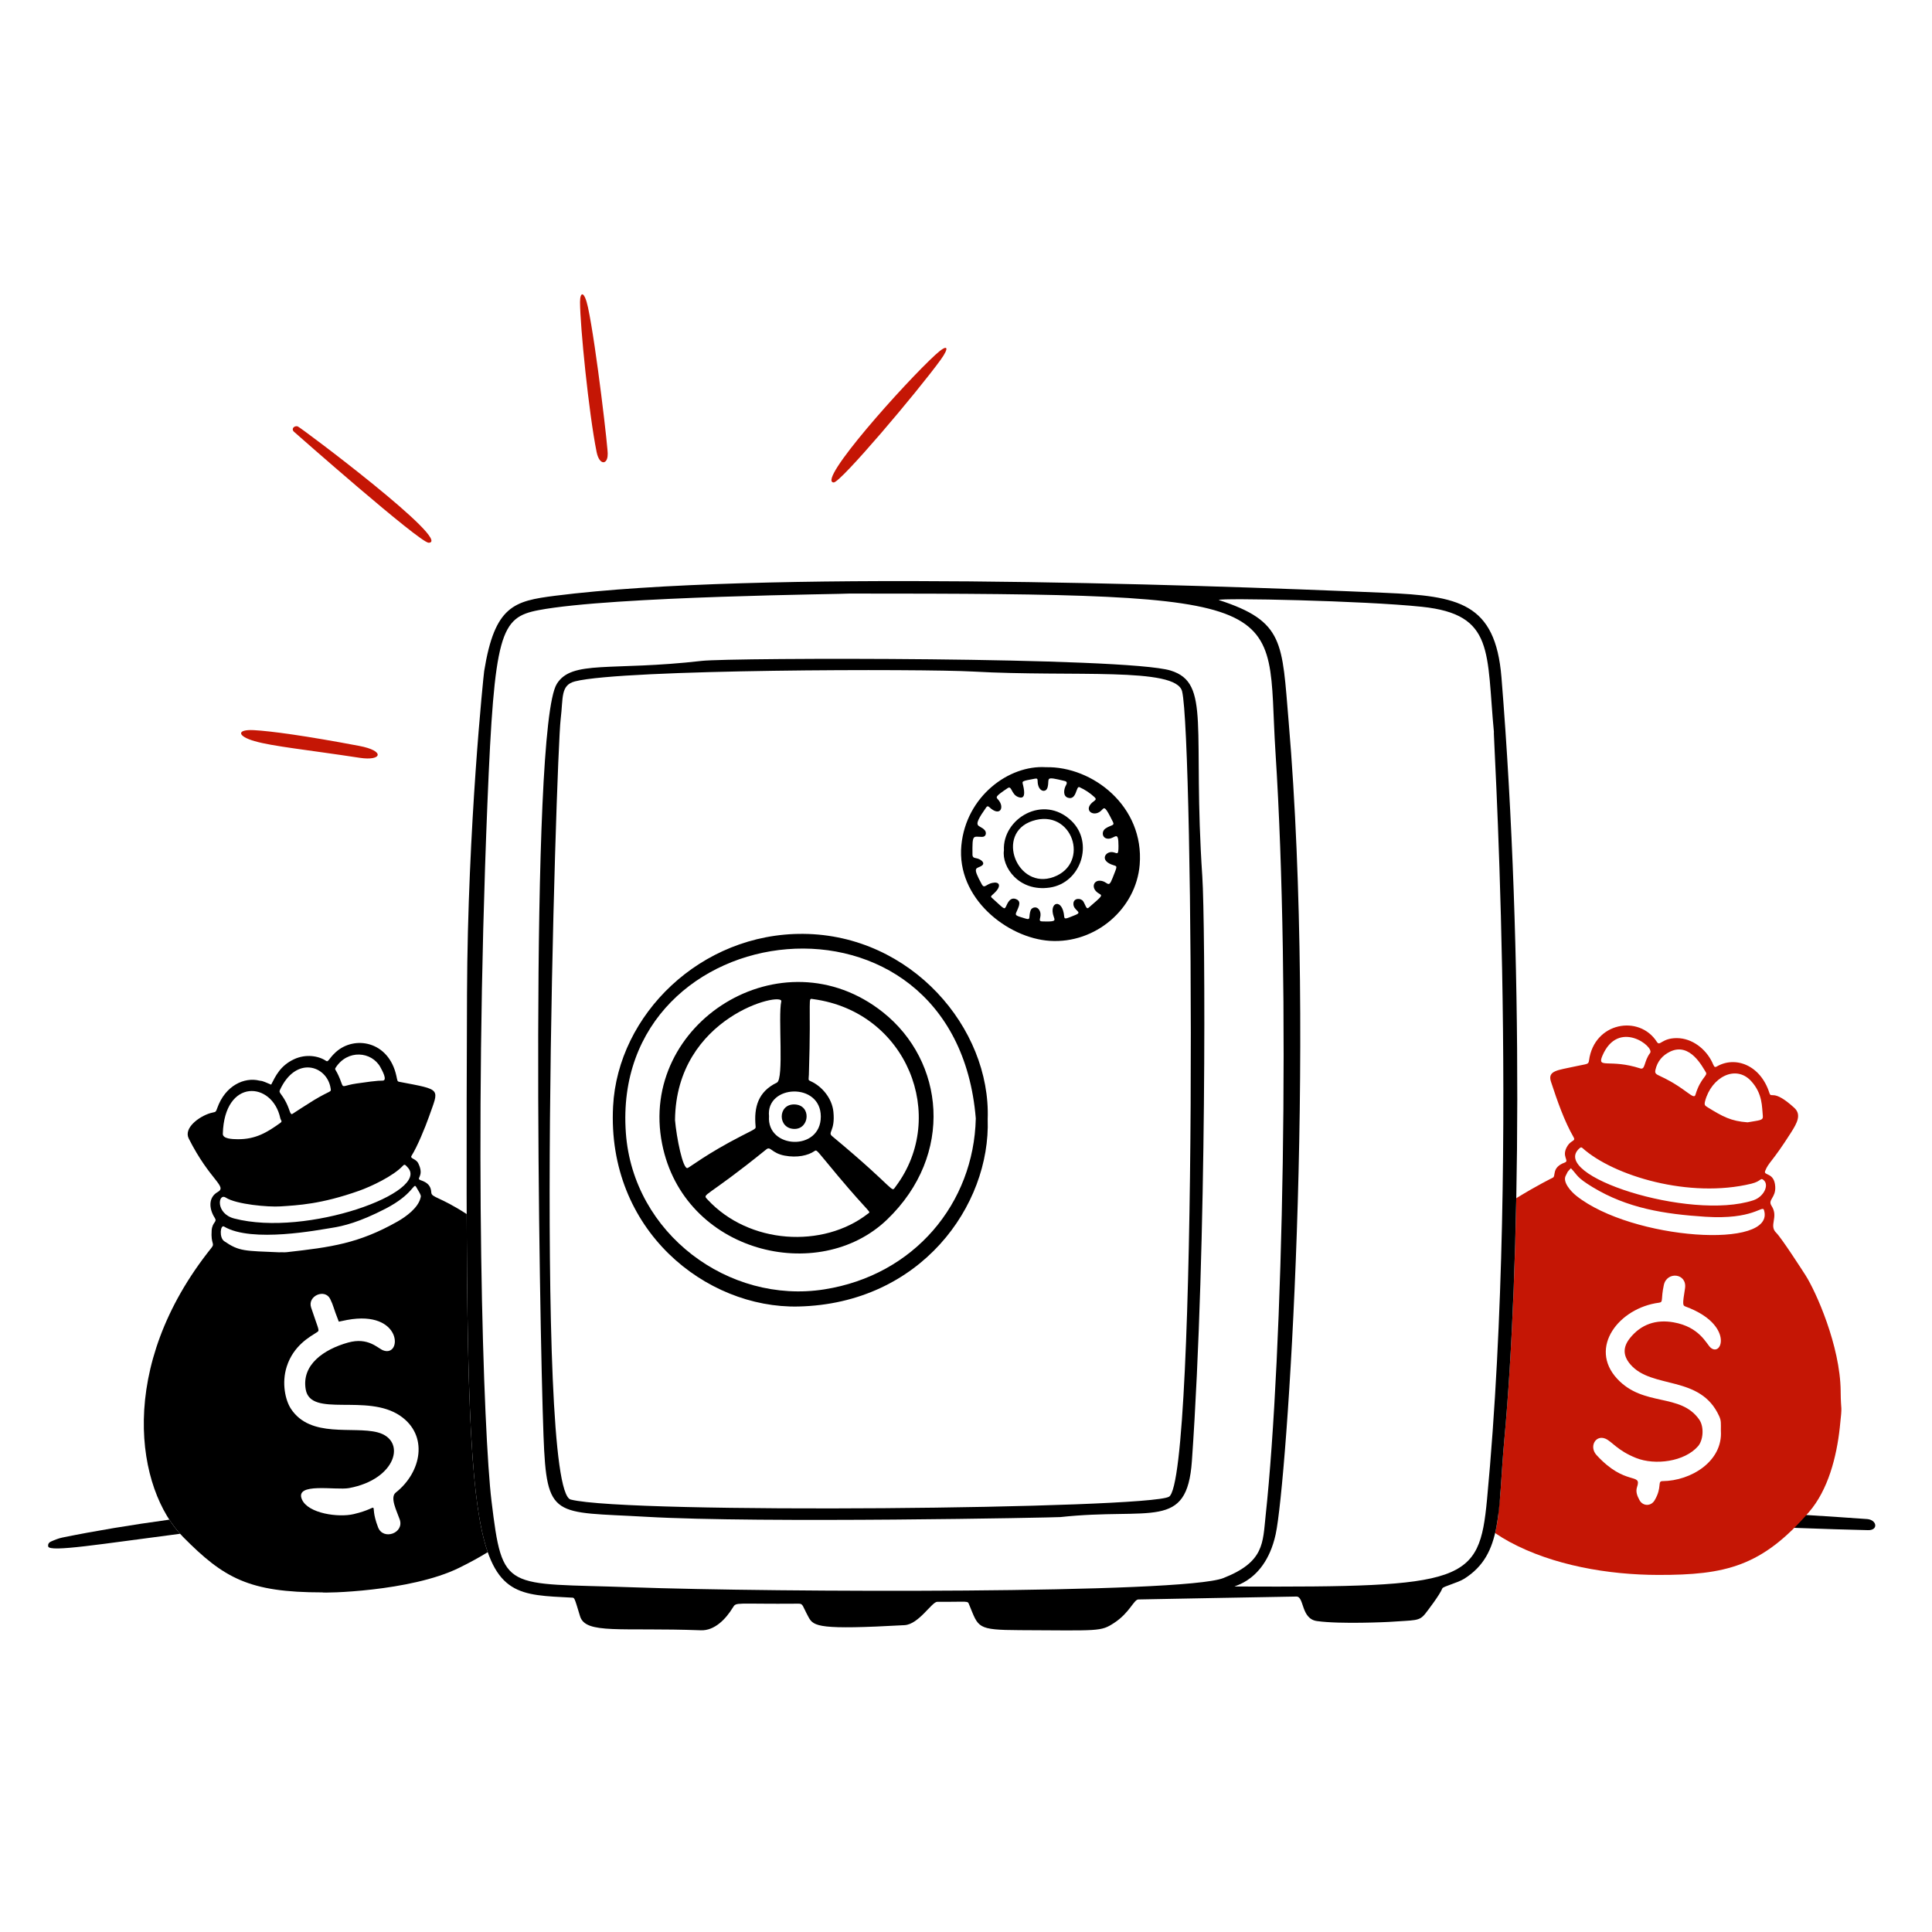 <svg width="154" height="154" viewBox="0 0 154 154" fill="none" xmlns="http://www.w3.org/2000/svg">
<path d="M13.497 121.133C10.48 121.545 7.617 122.018 4.976 122.557C4.664 122.621 4.36 122.746 4.067 122.875C3.872 122.961 3.81 123.114 3.84 123.264C3.935 123.753 8.041 123.072 14.355 122.258C14.052 121.923 13.765 121.546 13.497 121.133Z" fill="black"/>
<path d="M148.839 121.085C148.455 121.051 136.607 120.217 119.56 119.473C119.523 119.927 119.48 120.359 119.427 120.77C131.976 121.299 142.359 121.825 148.908 121.969C149.73 121.986 149.62 121.156 148.839 121.085Z" fill="black"/>
<path d="M66.454 38.457C66.992 38.48 73.123 31.236 74.98 28.679C75.669 27.73 75.621 27.307 74.56 28.279C72.14 30.496 65.063 38.398 66.454 38.457Z" fill="#C51605"/>
<path d="M23.727 33.986C23.468 33.913 23.183 34.168 23.429 34.412C23.445 34.428 33.481 43.286 34.173 43.263C36.156 43.198 23.935 34.044 23.727 33.986Z" fill="#C51605"/>
<path d="M46.234 24.076C46.238 25.96 46.923 32.879 47.555 36.024C47.777 37.127 48.437 37.046 48.437 36.229C48.522 36.223 47.521 27.55 46.871 24.51C46.575 23.133 46.233 23.249 46.234 24.076Z" fill="#C51605"/>
<path d="M28.633 59.456C24.358 58.648 21.596 58.273 20.238 58.2C18.859 58.126 18.879 58.667 20.286 59.075C21.719 59.492 24.591 59.781 28.681 60.406C30.434 60.674 30.739 59.854 28.633 59.456Z" fill="#C51605"/>
<path d="M146.72 110.892C146.686 107.271 144.742 102.944 143.924 101.66C143.744 101.377 142.002 98.671 141.582 98.264C140.97 97.671 141.8 97.023 141.209 96.116C140.886 95.619 141.56 95.494 141.504 94.579C141.432 93.418 140.544 93.733 140.701 93.338C140.983 92.626 141.231 92.686 142.752 90.293C143.242 89.523 143.619 88.849 143.019 88.302C141.291 86.723 141.199 87.621 141.036 87.111C140.324 84.888 138.318 84.149 136.837 85.014C136.635 85.132 136.614 84.952 136.474 84.663C135.974 83.629 134.899 82.756 133.672 82.748C132.445 82.74 132.32 83.439 132.068 83.046C130.665 80.855 127.075 81.48 126.662 84.519C126.614 84.877 126.534 84.781 125.493 85.016C124.206 85.307 123.331 85.324 123.628 86.223C124.129 87.744 124.684 89.354 125.44 90.664C125.611 90.96 125.233 90.89 124.958 91.319C124.397 92.192 125.15 92.511 124.719 92.67C123.635 93.07 124.058 93.764 123.761 93.881C123.748 93.887 122.561 94.465 120.864 95.508C120.717 103.022 120.378 109.681 119.909 114.764C119.62 117.89 119.621 120.321 119.175 122.202C119.553 122.458 119.933 122.689 120.311 122.895C123.786 124.779 128.215 125.532 132.169 125.538C137.524 125.547 140.43 124.878 144.197 120.522C145.718 118.764 146.396 116.136 146.65 113.793C146.874 111.717 146.737 112.745 146.719 110.89L146.72 110.892ZM139.573 86.162C140.516 87.182 140.438 88.246 140.516 88.958C140.555 89.323 140.253 89.29 139.299 89.461C137.974 89.363 137.337 89.018 136.086 88.244C135.897 88.128 135.836 88.069 135.912 87.776C136.408 85.874 138.343 84.834 139.573 86.162ZM131.955 85.278C132.107 84.601 132.513 84.121 133.128 83.824C134.733 83.052 135.732 85.107 135.963 85.451C136.17 85.758 135.568 85.853 135.143 87.268C135.082 87.469 134.92 87.395 134.484 87.072C132.341 85.49 131.826 85.849 131.955 85.278ZM127.725 84.158C128.99 81.186 131.903 83.442 131.529 83.935C131.023 84.602 131.159 85.298 130.744 85.163C128.317 84.375 127.271 85.225 127.725 84.158ZM132.521 118.06C132.084 118.064 132.513 118.534 131.891 119.588C131.6 120.084 130.949 120.072 130.68 119.568C130.507 119.245 130.363 118.908 130.491 118.527C130.888 117.35 129.572 118.503 127.264 115.988C126.644 115.313 127.187 114.354 127.959 114.674C128.492 114.895 128.915 115.622 130.418 116.218C131.935 116.819 134.28 116.51 135.351 115.277C135.768 114.797 135.853 113.736 135.443 113.15C133.942 111.006 131.006 112.17 128.904 109.9C126.593 107.404 129.06 104.248 132.247 103.837C132.602 103.791 132.373 103.58 132.625 102.427C132.869 101.307 134.51 101.486 134.311 102.709C134.095 104.039 134.129 104.06 134.382 104.155C138.22 105.58 137.268 108.224 136.348 107.417C136.019 107.13 135.482 105.768 133.396 105.402C132.014 105.16 130.816 105.546 129.921 106.665C129.358 107.37 129.353 108.053 129.956 108.755C131.673 110.762 135.539 109.563 137.038 112.888C137.204 113.257 137.171 113.421 137.171 114.041C137.336 116.475 134.797 118.041 132.521 118.061V118.06ZM125.651 95.319C125.206 94.966 124.535 94.209 124.807 93.71C125.017 93.325 124.837 93.531 125.216 93.118C125.766 93.686 125.628 93.826 126.953 94.63C129.727 96.314 132.678 96.775 135.916 96.987C139.771 97.241 140.475 96.037 140.605 96.447C141.612 99.627 130.085 98.843 125.651 95.319ZM139.757 95.676C134.694 97.334 123.343 93.677 125.93 91.507C126.01 91.44 126.066 91.446 126.139 91.511C128.624 93.74 134.669 95.549 139.599 94.353C140.442 94.148 140.306 93.815 140.601 94.086C141.021 94.469 140.601 95.399 139.757 95.676Z" fill="#C51605"/>
<path d="M37.2 96.774C35.029 95.365 34.4 95.471 34.378 95.051C34.351 94.511 34.061 94.255 33.55 94.081C33.079 93.921 33.868 93.797 33.341 92.729C33.149 92.341 32.65 92.364 32.805 92.124C33.252 91.428 33.909 89.825 34.186 89.032C34.992 86.723 35.274 86.89 31.826 86.231C31.665 86.199 31.68 86.152 31.597 85.769C30.988 82.969 28.236 82.51 26.749 83.881C26.195 84.391 26.181 84.692 25.982 84.558C25.384 84.155 24.369 83.998 23.444 84.429C22.34 84.944 21.969 85.764 21.614 86.457C20.696 86.059 20.916 86.195 20.67 86.135C19.494 85.846 17.959 86.503 17.312 88.338C17.175 88.727 17.178 88.601 16.751 88.732C15.855 89.006 14.621 89.914 15.046 90.755C16.744 94.121 18.158 94.561 17.345 95.021C16.598 95.444 16.651 96.353 17.117 97.074C17.344 97.425 16.922 97.387 16.872 98.075C16.793 99.21 17.159 99.085 16.851 99.469C9.237 108.971 10.854 118.736 14.601 122.52C17.848 125.798 19.847 126.93 25.695 126.93C25.698 126.999 32.699 126.889 36.59 124.975C37.496 124.529 38.244 124.117 38.879 123.722C37.603 120.066 37.248 112.527 37.2 96.774ZM26.751 85.111C27.705 83.621 29.624 83.811 30.317 85.06C30.489 85.371 30.88 86.096 30.527 86.135C30.294 86.161 30.411 86.074 28.405 86.368C27.43 86.51 27.365 86.74 27.243 86.392C26.815 85.176 26.629 85.301 26.752 85.111L26.751 85.111ZM22.304 86.904C23.579 84.112 26.048 84.934 26.347 86.711C26.414 87.108 26.439 86.841 25.022 87.693C24.584 87.956 23.369 88.748 23.353 88.761C23.113 88.947 23.138 88.522 22.804 87.87C22.44 87.162 22.21 87.111 22.304 86.904ZM22.34 89.125C22.381 89.312 22.54 89.367 22.342 89.509C21.308 90.247 20.395 90.824 18.934 90.807C18.527 90.802 17.749 90.782 17.761 90.372C17.884 85.921 21.704 86.185 22.341 89.125H22.34ZM18.002 95.464C18.826 95.998 21.375 96.228 22.356 96.162C23.733 96.07 25.586 95.993 28.625 94.916C29.571 94.581 31.347 93.749 32.115 92.923C32.269 92.757 32.332 92.881 32.489 93.045C34.359 95.008 24.461 98.639 18.666 97.126C17.157 96.731 17.377 95.058 18.002 95.464ZM31.546 118.974C31.056 119.361 31.631 120.448 31.862 121.119C32.236 122.208 30.548 122.804 30.139 121.749C29.293 119.565 30.617 120.12 28.188 120.691C26.979 120.976 24.561 120.646 24.069 119.524C23.46 118.135 26.765 118.809 27.819 118.616C31.61 117.919 32.434 114.786 30.1 114.174C28.145 113.661 24.749 114.667 23.19 112.294C22.744 111.615 22.438 110.241 22.855 108.933C23.396 107.235 24.736 106.539 25.222 106.219C25.515 106.026 25.444 106.172 24.799 104.223C24.491 103.295 25.9 102.688 26.321 103.544C26.607 104.127 26.534 104.159 27.006 105.349C27.228 105.304 27.448 105.253 27.669 105.213C32.096 104.395 32.076 108.22 30.542 107.637C30.093 107.466 29.352 106.562 27.729 107.02C25.813 107.561 24.026 108.782 24.369 110.753C24.765 113.033 29.245 111.04 31.897 112.852C34.171 114.406 33.612 117.342 31.546 118.974ZM33.514 95.507C33.314 96.282 32.384 96.973 31.682 97.37C28.589 99.121 26.392 99.413 22.859 99.811C22.685 99.83 22.506 99.814 22.33 99.814L22.329 99.825C19.491 99.7 19.08 99.764 17.869 98.933C17.457 98.65 17.563 97.592 17.861 97.77C20.081 99.093 25.464 98.022 26.411 97.879C27.359 97.736 28.647 97.421 30.728 96.346C32.941 95.201 32.959 94.256 33.166 94.6C33.61 95.339 33.564 95.313 33.514 95.507Z" fill="black"/>
<path d="M119.909 114.765C119.38 120.49 119.822 123.88 116.718 125.84C116.187 126.174 115.027 126.454 114.969 126.61C114.782 127.108 113.745 128.455 113.615 128.619C113.113 129.251 112.824 129.13 110.683 129.285C110.664 129.285 106.837 129.479 104.973 129.215C103.685 129.033 103.976 127.258 103.336 127.261C102.731 127.265 90.762 127.492 90.741 127.493C90.374 127.496 90.05 128.559 88.792 129.373C87.732 130.059 87.651 129.97 81.273 129.94C77.831 129.923 78.009 129.737 77.255 127.915C77.112 127.568 77.273 127.698 74.71 127.68C74.277 127.677 73.238 129.478 72.102 129.541C65.325 129.919 64.858 129.652 64.457 128.918C63.945 127.979 64.027 127.826 63.653 127.829C58.598 127.871 58.697 127.675 58.419 128.133C57.854 129.063 56.955 129.99 55.867 129.95C49.459 129.715 46.678 130.289 46.236 128.83C45.76 127.261 45.804 127.36 45.562 127.347C37.415 126.917 37.037 127.726 37.226 79.177C37.277 65.871 38.553 53.748 38.595 53.486C39.437 48.276 40.978 47.904 44.257 47.487C60.307 45.448 94.244 46.55 110.408 47.255C116.232 47.51 119.198 48.017 119.682 53.995C121.486 76.303 121.164 101.176 119.908 114.766L119.909 114.765ZM67.698 47.313C67.698 47.357 48.807 47.517 42.94 48.634C39.885 49.215 39.407 50.396 38.852 64.031C37.738 91.387 38.538 114.38 39.177 119.64C40.069 126.977 40.205 126.156 50.366 126.522C61.68 126.931 94.293 127.051 97.509 125.79C100.791 124.502 100.649 122.993 100.885 120.799C102.258 108.046 102.888 78.828 101.669 59.968C100.879 47.753 104.011 47.313 67.698 47.313ZM118.531 119.521C121.233 90.892 118.851 55.986 119.091 58.474C118.464 51.959 119.174 48.977 113.336 48.366C108.655 47.875 97.264 47.649 97.144 47.825C102.385 49.525 102.182 51.192 102.718 57.514C104.944 83.77 102.574 118.205 101.685 122.291C100.755 126.563 97.525 126.456 98.653 126.461C116.838 126.536 117.906 126.145 118.531 119.52L118.531 119.521Z" fill="black"/>
<path d="M93.315 53.451C96.54 54.449 95.043 58.028 95.837 69.882C96.076 73.448 96.214 99.2 95.007 116.45C94.616 122.033 91.778 120.142 84.526 120.926C84.18 120.963 60.635 121.43 51.514 120.904C44.116 120.478 43.574 121.14 43.323 114.441C42.986 105.467 42.18 58.079 44.383 54.514C45.578 52.58 48.712 53.509 55.935 52.679C58.255 52.412 89.763 52.352 93.315 53.451ZM94.226 55.11C93.745 53.138 85.561 53.978 77.561 53.529C73.568 53.305 49.715 53.332 45.838 54.311C44.664 54.608 44.9 55.622 44.692 57.311C44.326 60.275 42.515 118.766 45.491 119.529C50.06 120.7 91.558 120.271 93.181 119.303C95.481 117.93 95.133 58.825 94.226 55.11Z" fill="black"/>
<path d="M78.729 89.207C78.967 96.094 73.392 103.92 63.638 104.142C56.269 104.309 48.356 98.062 48.869 88.187C49.248 80.881 55.854 74.365 64.045 74.439C72.632 74.517 78.988 81.948 78.729 89.207ZM77.78 89.146C76.149 69.314 48.611 72.63 49.887 90.302C50.466 98.334 58.083 103.975 65.702 102.777C72.876 101.65 77.63 95.916 77.78 89.146Z" fill="black"/>
<path d="M83.371 61.154C87.089 61.072 91.221 64.269 90.845 68.922C90.561 72.436 87.327 75.234 83.679 74.995C80.311 74.774 76.225 71.604 76.631 67.379C77.005 63.482 80.415 60.96 83.371 61.154ZM89.155 67.439C89.155 66.168 88.887 66.814 88.396 66.851C87.853 66.893 87.756 66.289 88.122 66.039C88.555 65.742 88.871 65.832 88.713 65.516C88.109 64.302 88.048 64.319 87.833 64.558C87.324 65.124 86.534 64.754 86.865 64.197C87.087 63.824 87.523 63.801 87.251 63.547C86.893 63.213 86.49 62.947 86.044 62.745C85.761 62.616 85.833 63.823 85.116 63.585C84.724 63.455 84.779 62.92 84.981 62.571C85.072 62.413 85.042 62.296 84.888 62.258C83.229 61.853 83.668 62.033 83.514 62.714C83.414 63.157 83.017 63.102 82.849 62.818C82.575 62.353 82.864 61.999 82.51 62.065C81.374 62.276 81.472 62.252 81.553 62.601C81.69 63.189 81.728 63.764 81.133 63.519C80.607 63.302 80.649 62.599 80.326 62.818C79.313 63.498 79.372 63.529 79.559 63.734C80.107 64.338 79.727 65.162 78.852 64.332C78.761 64.246 78.686 64.251 78.618 64.347C77.373 66.104 78.071 65.673 78.499 66.18C78.65 66.36 78.613 66.709 78.284 66.708C77.552 66.705 77.499 66.446 77.516 68.118C77.518 68.311 77.598 68.375 77.815 68.41C78.159 68.467 78.578 68.779 78.264 68.998C77.85 69.289 77.437 68.998 78.263 70.496C78.463 70.859 78.609 70.478 79.09 70.377C79.676 70.255 79.764 70.595 79.457 70.972C79.147 71.351 78.898 71.416 79.036 71.541C80.04 72.448 80.041 72.532 80.188 72.259C80.271 72.104 80.495 71.39 81.069 71.707C81.43 71.907 81.169 72.342 81.008 72.725C80.898 72.985 81 72.991 81.755 73.223C82.197 73.358 81.969 73.099 82.148 72.57C82.239 72.301 82.715 72.17 82.897 72.653C83.07 73.112 82.665 73.431 83.071 73.445C84.152 73.483 84.11 73.398 83.998 73.086C83.563 71.881 84.701 71.546 84.828 73.063C84.848 73.313 85.01 73.217 85.731 72.928C86.354 72.677 85.527 72.599 85.562 72.009C85.589 71.565 86.166 71.565 86.346 71.848C86.54 72.156 86.585 72.521 86.779 72.351C87.833 71.43 87.913 71.402 87.616 71.234C86.94 70.853 87.124 70.173 87.684 70.202C88.321 70.236 88.335 70.889 88.683 69.987C89.039 69.066 89.094 69.065 88.781 68.973C87.578 68.617 88.123 67.832 88.698 67.926C89.055 67.984 89.155 68.24 89.155 67.439Z" fill="black"/>
<path d="M70.385 80.691C75.267 84.573 76.104 92.025 70.713 97.209C65.249 102.464 54.505 99.861 52.778 91.183C50.859 81.543 62.343 74.299 70.385 80.691ZM64.476 85.665C64.463 86.081 64.379 86.074 64.635 86.191C65.513 86.591 66.322 87.534 66.431 88.624C66.587 90.172 65.948 90.246 66.33 90.564C71.604 94.944 70.987 95.12 71.402 94.567C75.575 89.002 72.31 80.654 64.831 79.641C64.337 79.575 64.68 79.272 64.476 85.665ZM53.805 89.277C53.92 90.644 54.433 93.249 54.811 93.103C55.014 93.024 56.35 91.959 59.074 90.559C60.284 89.937 60.248 89.994 60.227 89.758C60.093 88.27 60.413 87.025 61.925 86.296C62.508 86.015 62.007 81.038 62.275 79.821C62.453 79.016 53.891 80.992 53.806 89.276L53.805 89.277ZM69.176 96.748C69.452 96.533 69.46 96.908 66.766 93.697C65.063 91.668 65.128 91.61 64.912 91.76C64.428 92.094 63.554 92.31 62.533 92.113C61.495 91.913 61.424 91.341 61.086 91.615C56.177 95.588 55.948 95.127 56.39 95.607C59.7 99.194 65.603 99.526 69.176 96.748H69.176ZM61.299 88.975C61.102 91.585 65.425 91.803 65.427 89.006C65.43 86.234 61.035 86.448 61.299 88.975Z" fill="black"/>
<path d="M80.023 67.783C79.892 65.248 83.179 63.269 85.415 65.441C87.211 67.185 86.161 70.377 83.685 70.747C81.208 71.116 79.836 69.09 80.023 67.783ZM82.29 65.439C79.294 66.435 81.088 70.978 83.989 69.904C86.947 68.811 85.464 64.382 82.29 65.439Z" fill="black"/>
<path d="M63.338 89.987C61.977 89.991 61.971 88.012 63.311 88.034C64.693 88.057 64.543 89.983 63.338 89.987Z" fill="black"/>
</svg>
